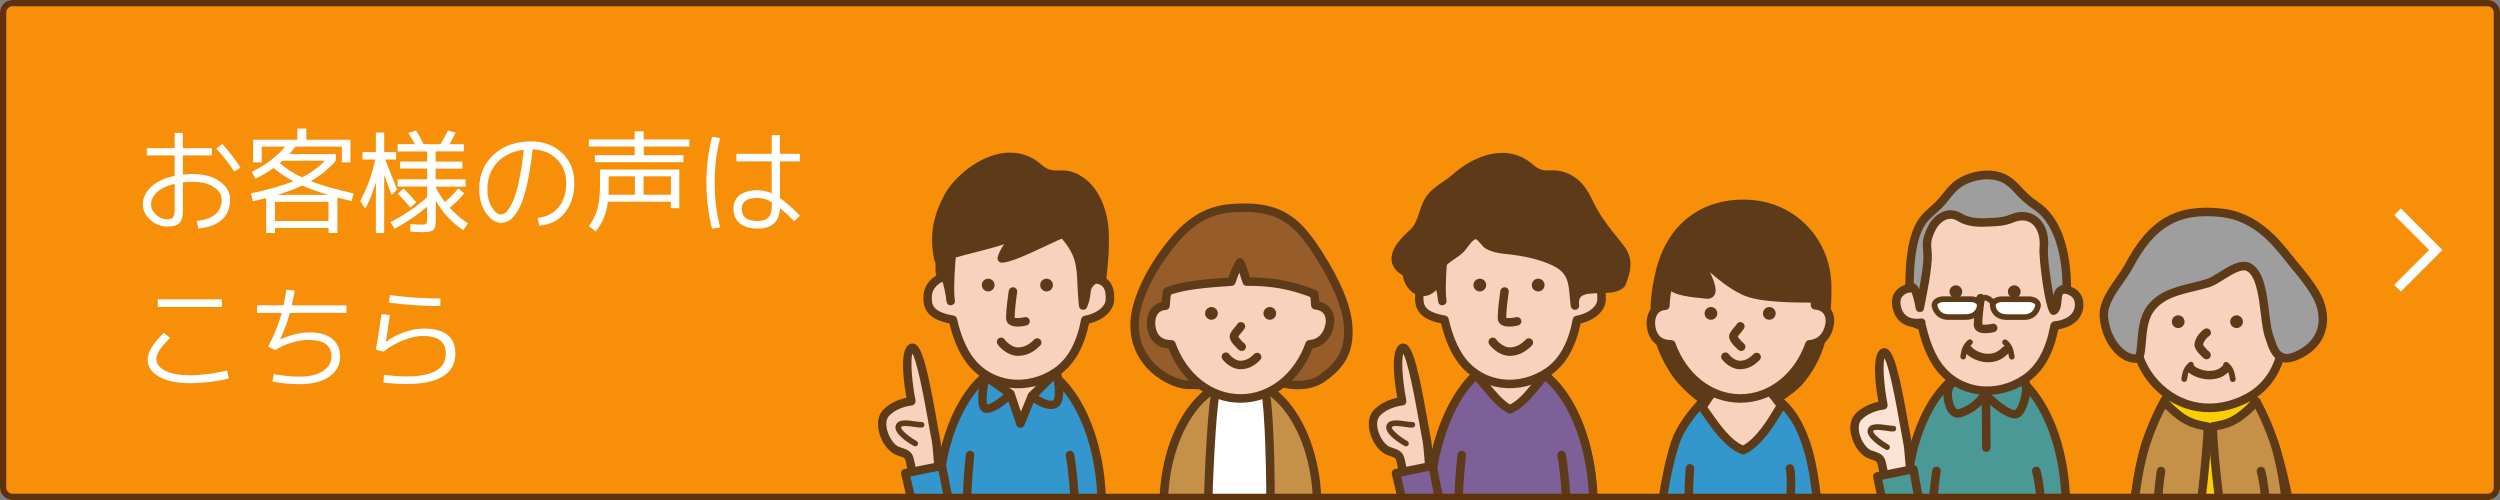 <?xml version="1.0" encoding="UTF-8"?><svg id="_イヤー_2" xmlns="http://www.w3.org/2000/svg" xmlns:xlink="http://www.w3.org/1999/xlink" viewBox="0 0 400 80"><rect x="0" y="0" width="400" height="80" fill="#808080" stroke="none"/><defs><style>.cls-1{fill:#fff;}.cls-2{fill:#5e330b;}.cls-3{fill:#7d6098;}.cls-4{fill:#5d3b18;}.cls-5{fill:#4a9997;}.cls-6{fill:#965d2b;}.cls-7{clip-path:url(#clippath);}.cls-8{fill:#9e9e9f;}.cls-9{fill:none;}.cls-10{fill:#f9d2bd;}.cls-11{fill:#f78f08;}.cls-12{fill:#3396cd;}.cls-13{fill:#c59149;}.cls-14{fill:#fccf00;}.cls-15{fill:#fbe3d5;}</style><clipPath id="clippath"><rect class="cls-9" width="400" height="80" rx="2" ry="2"/></clipPath></defs><g id="main"><g><rect class="cls-11" width="400" height="80" rx="2" ry="2"/><g class="cls-7"><g><path class="cls-12" d="M176.29,81.12h-26.17c0-12.75,5.86-23.08,13.09-23.08s13.09,10.33,13.09,23.08Z"/><path class="cls-4" d="M176.29,80.44h-26.17c.38,0,.68,.3,.68,.68,0-6.05,1.33-11.73,3.74-15.98,2.35-4.14,5.42-6.42,8.66-6.42s6.32,2.28,8.66,6.42c2.41,4.26,3.74,9.94,3.74,15.98,0-.38,.3-.68,.68-.68Zm-13.09-23.08c-3.75,0-7.25,2.52-9.84,7.1-2.53,4.46-3.92,10.37-3.92,16.66,0,.38,.3,.68,.68,.68h26.17c.38,0,.68-.3,.68-.68,0-6.28-1.39-12.2-3.92-16.66-2.6-4.58-6.09-7.1-9.84-7.1Z"/></g><path class="cls-4" d="M154.54,72.73c-.03,.24-.67,5.92-.4,8.46h0c.04,.37,.37,.64,.75,.6,.37-.04,.64-.37,.6-.75h0c-.26-2.39,.39-8.1,.4-8.16h0c.04-.37-.22-.71-.6-.75-.37-.04-.71,.22-.75,.6h0Z"/><path class="cls-4" d="M172.67,81.12c0-1.63-.41-6.51-.81-8.45h0c-.08-.37-.44-.6-.8-.53-.37,.08-.6,.44-.53,.8h0c.38,1.83,.78,6.63,.78,8.17h0c0,.38,.3,.68,.68,.68s.68-.3,.68-.68h0Z"/><path class="cls-10" d="M168.37,59.99c-1.03,.77-3.1,3.3-3.1,3.3l-1.9,3.75-1.6-4.2s-2.2-1.9-3.25-2.7c1.15-1.87,3.79-2.25,5.17-2.25s3.51,.17,4.67,2.1Z"/><path class="cls-4" d="M165.56,63.91l3.96-3.94c-.17,.17-.43,.24-.67,.17-.24-.07-.42-.26-.47-.5,.47,1.99,.53,4.14,.12,4.41-.47,.31-1.96-.37-3.01-1.17,.04,.03,.07,.06,.1,.1-.15-.18-.39-.27-.62-.23-.23,.04-.43,.19-.52,.41l-1.8,4.4c.11-.26,.37-.43,.65-.42,.28,0,.53,.19,.62,.46l-1.6-4.8c-.07-.22-.26-.39-.49-.45-.23-.05-.47,.01-.64,.18-.91,.91-2.55,2.2-3.32,2.2,.06,0,.12,.04,.14,.06-.28-.36-.13-2.47,.32-4.43-.05,.22-.21,.4-.42,.48-.21,.08-.45,.05-.63-.08l4,2.8h0c.31,.22,.73,.14,.95-.17,.22-.31,.14-.73-.17-.95h0l-4-2.8c-.18-.13-.42-.16-.63-.08-.21,.08-.37,.26-.42,.48-.3,1.32-.92,4.5-.06,5.58,.23,.29,.56,.45,.92,.45,1.6,0,3.84-2.16,4.28-2.6-.17,.17-.41,.24-.64,.18-.23-.05-.41-.22-.49-.45l1.6,4.8c.09,.27,.34,.45,.62,.46,.28,0,.54-.16,.65-.42l1.8-4.4c-.08,.2-.25,.34-.45,.4-.2,.06-.42,.01-.59-.12,.5,.38,3.06,2.24,4.59,1.23,1.48-.98,.72-4.73,.45-5.86-.06-.24-.24-.43-.47-.5-.24-.07-.49,0-.67,.17l-3.96,3.94h0c-.27,.26-.27,.7,0,.96,.26,.27,.69,.27,.96,0h0Z"/><g><g><path class="cls-10" d="M143.72,72.18c-1.86-.61-3.55-4.51-1.93-6.16,1.63-1.65,4.02-1.83,4.02-1.83,0,0-1.47-7.72,0-8.52,1.47-.8,3.19,11.07,3.94,14.77,.22,1.11,.43,5.68,.68,6.12,.25,.44-4.3,.2-4.3,.2,0,0-.49-3.18-.75-3.62-.25-.44-.44-.56-1.67-.97Z"/><path class="cls-4" d="M143.93,71.54c-.81-.26-1.68-1.49-2-2.78-.24-.97-.11-1.79,.34-2.25,1.42-1.44,3.57-1.63,3.59-1.63,.19-.02,.37-.11,.49-.27,.12-.15,.16-.35,.13-.54-.71-3.69-.86-7.34-.33-7.8h-.01c-.14,.09-.31,.04-.37,0,.89,.73,2.22,8.24,2.79,11.44,.21,1.16,.38,2.16,.53,2.87,.09,.45,.19,1.61,.28,2.73,.21,2.53,.29,3.26,.48,3.59-.09-.16-.11-.35-.04-.53,.08-.21,.24-.3,.29-.32-.37,.12-2.32,.11-3.92,.03,.32,.02,.59,.26,.64,.57-.19-1.23-.55-3.38-.83-3.85-.39-.68-.82-.87-2.05-1.27Zm.88,1.95s0,0,0-.02c.14,.29,.45,1.99,.67,3.4,.05,.32,.31,.56,.64,.57,4.49,.23,4.71-.14,4.91-.46,.14-.23,.14-.52,0-.76,.02,.03,.03,.06,.03,.06-.1-.3-.24-1.97-.33-3.08-.1-1.22-.19-2.36-.3-2.89-.14-.7-.32-1.69-.52-2.84-1.4-7.94-2.29-11.82-3.51-12.41-.29-.14-.62-.13-.9,.02-1.66,.9-.93,6.18-.34,9.24-.04-.19,0-.39,.13-.54,.12-.15,.29-.25,.49-.26-.11,0-2.67,.23-4.45,2.03-.79,.8-1.05,2.09-.7,3.53,.44,1.8,1.63,3.34,2.9,3.76,1.13,.37,1.16,.43,1.3,.66Z"/></g><path class="cls-4" d="M147.43,67.52c-.24,0-.64-.05-1.05-.11-1.24-.18-2.78-.41-3.08,.72-.34,1.28,2.14,2.8,2.91,3.23h0c.22,.12,.49,.05,.62-.17,.12-.22,.05-.49-.17-.62h0c-1.37-.78-2.57-1.85-2.48-2.21,.09-.35,1.43-.15,2.07-.06,.46,.07,.89,.13,1.22,.12h0c.25,0,.45-.22,.44-.47,0-.25-.22-.44-.47-.44h0Z"/><g><polygon class="cls-12" points="146.09 81.12 151.99 81.12 150.69 74.54 144.84 75.71 146.09 81.12"/><path class="cls-4" d="M146.09,81.79h5.91c.2,0,.4-.09,.53-.25,.13-.16,.18-.36,.14-.56l-1.3-6.58c-.03-.18-.14-.33-.29-.43-.15-.1-.33-.14-.51-.1l-5.85,1.17c-.18,.04-.34,.14-.44,.3-.1,.15-.13,.34-.09,.52l1.25,5.41c.07,.31,.35,.53,.66,.53Zm-1.11-5.42l5.85-1.17c-.18,.04-.36,0-.51-.1-.15-.1-.25-.26-.29-.43l1.3,6.58c-.04-.2,.01-.41,.14-.56,.13-.16,.32-.25,.53-.25h-5.91c.32,0,.59,.22,.66,.53l-1.25-5.41c.04,.18,0,.37-.09,.52-.1,.15-.26,.26-.44,.3Z"/></g></g><g><path class="cls-10" d="M173.84,39.37c.18,1.73,.29,3.52,.32,5.29,.88,.03,3.68-.47,3.43,3.43-.06,.94-1.05,2.55-3.93,3.11-.67,3.54-2.06,6.55-4.61,8.29-4.44,3.02-10.49,2.52-13.79-1.78-1.3-1.69-2.21-4.02-2.78-6.56-3.3-.57-3.9-1.79-4.02-2.98-.13-1.24,.02-3.18,3.3-4.21,.05-2.58,.44-5.03,1.16-6.97,1.96-5.29,4.73-6.37,11.05-6.38,6.92-.01,9.21,2.28,9.88,8.75Z"/><path class="cls-4" d="M173.16,39.44c.18,1.72,.28,3.48,.31,5.23,0,.36,.29,.65,.65,.67,.11,0,.23,0,.37,0,.56-.01,1.42-.03,1.91,.49,.4,.42,.57,1.17,.5,2.22-.05,.74-.99,2.02-3.38,2.48-.27,.05-.49,.27-.54,.54-.7,3.74-2.16,6.38-4.33,7.86-4.35,2.96-9.88,2.26-12.87-1.63-1.14-1.48-2.06-3.66-2.66-6.29-.06-.27-.28-.47-.55-.52-3.28-.56-3.4-1.74-3.46-2.38-.12-1.18,.09-2.64,2.83-3.5,.28-.09,.47-.34,.48-.63,.05-2.58,.44-4.92,1.11-6.75,1.86-5.03,4.35-5.93,10.42-5.94,6.4,0,8.55,1.89,9.2,8.14Zm-9.21-9.5c-6.21,0-9.54,1.03-11.69,6.82-.73,1.97-1.14,4.46-1.2,7.19,0-.29,.2-.55,.48-.63-2.75,.86-4.02,2.52-3.77,4.93,.2,1.97,1.61,3.07,4.58,3.58-.27-.05-.49-.25-.55-.52,.65,2.86,1.63,5.16,2.91,6.82,3.43,4.47,9.76,5.3,14.71,1.93,2.48-1.69,4.13-4.62,4.9-8.73-.05,.27-.26,.49-.54,.54,3.39-.66,4.41-2.65,4.48-3.73,.09-1.45-.2-2.54-.88-3.25-.91-.95-2.22-.92-2.92-.91-.12,0-.22,0-.29,0,.36,.01,.65,.31,.65,.67-.03-1.8-.14-3.6-.32-5.35-.72-6.92-3.48-9.37-10.56-9.36Z"/></g><path class="cls-4" d="M161.39,46.54c-.12,.84-.41,2.94-.42,4.34,0,.4,.16,.76,.47,1,.79,.62,2.35,.31,2.81,.19h0c.36-.09,.59-.46,.5-.82s-.46-.59-.82-.5h0c-.66,.16-1.46,.19-1.64,.06,.02,.02,.05,.06,.05,.09h0c0-.91,.16-2.47,.41-4.16h0c.05-.37-.2-.72-.57-.77-.37-.05-.72,.2-.77,.57h0Z"/><path class="cls-4" d="M159.62,55.1c.65,.91,1.96,1.83,3.19,1.84,1.34,.01,2.53-.53,3.63-1.66h0c.26-.27,.26-.7-.01-.96-.27-.26-.7-.26-.96,.01h0c-.84,.86-1.68,1.26-2.64,1.25-.74,0-1.66-.67-2.1-1.28h0c-.22-.31-.64-.37-.95-.16-.3,.22-.37,.64-.16,.95h0Z"/><path class="cls-4" d="M159.13,45.62c0,.56-.47,1.01-1.03,1.01-.56,0-1.01-.47-1.01-1.03s.47-1.01,1.03-1.01c.56,0,1.01,.47,1.01,1.03Z"/><path class="cls-4" d="M168.47,45.62c0,.56-.47,1.01-1.03,1.01-.56,0-1.01-.47-1.01-1.03,0-.56,.47-1.01,1.03-1.01,.56,0,1.01,.47,1.01,1.03Z"/><g><path class="cls-4" d="M172.46,28.64c-2.88-1.56-3.87,.33-6.3-1.8-5.35-4.68-12.64,1.18-14.46,4.67-1.2,2.3-2.52,5.37-1.54,9.99,1.54-.99,9.53-2.49,11.13-3.41,2.59-1.49-.59,1.34-1,3.27,1.97-.03,8.84-3.79,9.83-3.95,3.6,3.98,2.62,6.06,3.2,11.48,.71-1.73,.33-2.2,.77-3.09,.3-.62,1.35-1.65,2.25-.95,.15-1.35,.67-5.56,.34-8.67-.3-2.87-1.68-6.16-4.22-7.53Z"/><path class="cls-4" d="M172.79,28.04c-1.49-.81-2.58-.79-3.45-.77-.94,.02-1.62,.03-2.73-.94-1.84-1.61-4.11-2.22-6.56-1.76-4.21,.79-7.77,4.35-8.95,6.62-1.41,2.7-2.58,5.84-1.61,10.44,.05,.22,.2,.4,.4,.49,.21,.09,.44,.07,.63-.06,.71-.46,3.32-1.13,5.63-1.72,2.48-.64,4.63-1.19,5.47-1.67,.49-.28,.64-.33,.66-.33-.09,.02-.34,0-.52-.2-.18-.2-.17-.45-.13-.54-.04,.11-.29,.47-.49,.75-.55,.79-1.31,1.88-1.52,2.86-.04,.2,0,.41,.14,.57s.33,.25,.53,.25c1.29-.02,3.91-1.2,7.19-2.75,1.15-.54,2.45-1.16,2.74-1.21-.23,.04-.46-.04-.62-.21,2.57,2.84,2.65,4.55,2.79,7.66,.05,.99,.1,2.12,.24,3.44,.03,.31,.27,.56,.58,.6,.31,.04,.61-.13,.72-.41,.43-1.05,.5-1.71,.55-2.19,.03-.34,.06-.57,.2-.86,.13-.27,.52-.71,.88-.79,.13-.03,.22,0,.33,.08,.19,.15,.45,.18,.68,.09,.23-.1,.38-.31,.41-.55l.03-.29c.19-1.66,.63-5.54,.31-8.53-.3-2.86-1.66-6.49-4.57-8.06Zm3.22,8.2c.3,2.84-.13,6.62-.31,8.24l-.03,.29c.03-.24,.18-.46,.41-.55,.23-.1,.49-.06,.68,.09-.44-.34-.95-.45-1.48-.33-.82,.19-1.51,.92-1.8,1.52-.25,.51-.29,.92-.33,1.32-.04,.44-.1,.94-.45,1.81,.12-.29,.42-.46,.72-.41,.31,.04,.55,.29,.58,.6-.14-1.28-.19-2.38-.23-3.35-.14-3.2-.24-5.31-3.14-8.51-.16-.17-.39-.25-.62-.21-.43,.07-1.36,.5-3.1,1.32-2.2,1.04-5.53,2.61-6.63,2.62,.21,0,.4,.09,.53,.25,.13,.16,.18,.37,.14,.57,.15-.71,.81-1.66,1.3-2.36,.61-.87,.98-1.4,.52-1.9-.47-.52-1.16-.12-1.83,.26-.69,.39-3.05,1-5.13,1.53-2.64,.68-5.14,1.32-6.03,1.89,.19-.12,.42-.14,.63-.06,.21,.09,.36,.27,.4,.49-.88-4.18,.19-7.06,1.48-9.54,1.02-1.97,4.27-5.21,7.99-5.91,2.05-.39,3.87,.1,5.41,1.44,1.5,1.31,2.59,1.29,3.65,1.27,.82-.02,1.6-.03,2.78,.61,2.45,1.33,3.61,4.6,3.87,7.01Z"/></g><g><path class="cls-4" d="M150.46,44.2c1.2-1.4,1.87,5.69,1.6,3.56-.19-1.49,.05-6.56,.55-9.66,.14-.84-2.25,1.67-2.25,3.76,0,.54-.06,1.33,.1,2.33Z"/><path class="cls-4" d="M150.98,44.64h.01c-.1,.08-.34,.07-.44-.02,.38,.37,.84,2.86,.89,3.56-.02-.36,.24-.65,.59-.69,.36-.05,.68,.17,.75,.52,0,0-.01-.07-.05-.34-.18-1.41,.06-6.44,.55-9.46,.08-.48-.18-.73-.3-.81-.12-.08-.43-.26-.86-.04-.73,.37-2.44,2.51-2.44,4.5,0,.1,0,.21,0,.34-.01,.52-.02,1.24,.12,2.1,.04,.26,.23,.47,.49,.55s.53-.01,.7-.21Zm.06-2.77c0-1.42,1.36-3.1,1.7-3.29-.08,.05-.32,.09-.55-.07-.22-.15-.27-.4-.26-.51-.51,3.18-.75,8.33-.55,9.85,.06,.49,.12,.95,.68,.99,.32,.03,.61-.18,.71-.48,.09-.3-.39-4.28-1.53-4.9-.34-.19-.86-.21-1.3,.3,.17-.2,.45-.28,.7-.21,.25,.07,.44,.28,.49,.55-.12-.74-.11-1.36-.1-1.86,0-.13,0-.25,0-.36Z"/></g><g><path class="cls-10" d="M254.95,81.12h-26.17c0-12.75,5.86-23.08,13.09-23.08s13.09,10.33,13.09,23.08Z"/><path class="cls-4" d="M254.95,80.44h-26.17c.38,0,.68,.3,.68,.68,0-6.05,1.33-11.73,3.74-15.98,2.35-4.14,5.42-6.42,8.66-6.42s6.32,2.28,8.66,6.42c2.41,4.26,3.74,9.94,3.74,15.98,0-.38,.3-.68,.68-.68Zm-13.09-23.08c-3.75,0-7.25,2.52-9.84,7.1-2.53,4.46-3.92,10.37-3.92,16.66,0,.38,.3,.68,.68,.68h26.17c.38,0,.68-.3,.68-.68,0-6.28-1.39-12.2-3.92-16.66-2.6-4.58-6.09-7.1-9.84-7.1Z"/></g><g><path class="cls-3" d="M247.23,60.06c4.55,3.61,7.72,11.68,7.72,21.06h-26.17c0-8.92,3.14-17.27,7.34-21.12,1.3,1.2,3.4,4.5,5.49,5.49,2.6-1.2,4.2-4.2,5.62-5.43Z"/><path class="cls-4" d="M246.81,60.59c4.53,3.6,7.46,11.66,7.46,20.52,0-.38,.3-.68,.68-.68h-26.17c.18,0,.35,.07,.48,.2,.13,.13,.2,.3,.2,.48,0-8.43,2.86-16.72,7.12-20.61-.26,.24-.66,.24-.92,0,.39,.36,.91,.99,1.45,1.65,1.19,1.44,2.67,3.23,4.21,3.96,.18,.09,.39,.09,.58,0,1.86-.86,3.23-2.55,4.33-3.9,.52-.65,1.02-1.26,1.45-1.64-.25,.21-.61,.22-.87,.02Zm-4.91,4.29c-1.27-.6-2.64-2.27-3.75-3.6-.6-.73-1.12-1.35-1.58-1.78-.26-.24-.66-.24-.92,0-4.52,4.14-7.56,12.82-7.56,21.62,0,.38,.3,.68,.68,.68h26.17c.38,0,.68-.3,.68-.68,0-9.27-3.13-17.74-7.98-21.59-.26-.2-.62-.2-.87,.02-.53,.46-1.06,1.11-1.62,1.81-1.06,1.31-2.27,2.8-3.84,3.52,.18-.08,.39-.08,.58,0Z"/></g><path class="cls-4" d="M233.2,72.73c-.03,.24-.67,5.92-.4,8.46h0c.04,.37,.37,.64,.75,.6,.37-.04,.64-.37,.6-.75h0c-.26-2.39,.39-8.1,.4-8.16h0c.04-.37-.22-.71-.6-.75-.37-.04-.71,.22-.75,.6h0Z"/><path class="cls-4" d="M251.33,81.12c0-1.63-.41-6.51-.81-8.45h0c-.08-.37-.44-.6-.8-.53-.37,.08-.6,.44-.53,.8h0c.38,1.83,.78,6.63,.78,8.17h0c0,.38,.3,.68,.68,.68s.68-.3,.68-.68h0Z"/><g><path class="cls-10" d="M252.5,39.37c.18,1.73,.29,3.52,.32,5.29,.88,.03,3.68-.47,3.43,3.43-.06,.94-1.05,2.55-3.93,3.11-.67,3.54-2.06,6.55-4.61,8.29-4.44,3.02-10.49,2.52-13.79-1.78-1.3-1.69-2.21-4.02-2.78-6.56-3.3-.57-3.9-1.79-4.02-2.98-.13-1.24,.02-3.18,3.3-4.21,.05-2.58,.44-5.03,1.16-6.97,1.96-5.29,4.73-6.37,11.05-6.38,6.92-.01,9.21,2.28,9.88,8.75Z"/><path class="cls-4" d="M251.82,39.44c.18,1.71,.28,3.47,.31,5.23,0,.36,.29,.65,.65,.67,.11,0,.23,0,.37,0,.56-.01,1.42-.03,1.91,.49,.4,.42,.57,1.17,.5,2.22-.05,.74-.99,2.02-3.38,2.48-.27,.05-.49,.27-.54,.54-.7,3.74-2.16,6.38-4.33,7.86-4.35,2.96-9.88,2.26-12.87-1.63-1.14-1.49-2.06-3.66-2.66-6.29-.06-.27-.28-.47-.55-.52-3.28-.56-3.4-1.74-3.46-2.38-.12-1.18,.09-2.64,2.83-3.5,.28-.09,.47-.34,.48-.64,.05-2.58,.44-4.92,1.11-6.75,1.86-5.03,4.35-5.93,10.42-5.94,6.4,0,8.55,1.89,9.2,8.14Zm-9.21-9.5c-6.21,0-9.55,1.03-11.69,6.82-.73,1.97-1.14,4.46-1.2,7.19,0-.29,.2-.55,.48-.64-2.75,.86-4.02,2.52-3.77,4.93,.2,1.97,1.61,3.07,4.58,3.58-.27-.05-.49-.25-.55-.52,.65,2.86,1.63,5.16,2.91,6.82,3.43,4.47,9.76,5.3,14.71,1.93,2.48-1.69,4.13-4.62,4.9-8.73-.05,.27-.26,.49-.54,.54,3.39-.66,4.41-2.65,4.48-3.73,.09-1.45-.2-2.54-.88-3.25-.91-.95-2.22-.92-2.92-.91-.12,0-.22,0-.29,0,.36,.01,.65,.31,.65,.67-.03-1.8-.14-3.6-.32-5.35-.72-6.92-3.48-9.37-10.56-9.36Z"/></g><path class="cls-4" d="M240.05,46.54c-.12,.84-.41,2.94-.42,4.34,0,.4,.16,.76,.47,1,.79,.62,2.35,.31,2.8,.19h0c.36-.09,.59-.46,.5-.82s-.46-.59-.82-.5h0c-.66,.16-1.46,.19-1.64,.06,.02,.02,.05,.06,.05,.09h0c0-.91,.16-2.47,.41-4.16h0c.05-.37-.2-.72-.57-.77-.37-.05-.72,.2-.77,.57h0Z"/><path class="cls-4" d="M238.28,55.1c.65,.91,1.96,1.83,3.19,1.84,1.34,.01,2.53-.53,3.63-1.66h0c.26-.27,.26-.7-.01-.96-.27-.26-.7-.26-.96,.01h0c-.84,.86-1.67,1.26-2.64,1.25-.74,0-1.66-.67-2.1-1.28h0c-.22-.3-.64-.37-.95-.16-.3,.22-.37,.64-.16,.95h0Z"/><path class="cls-4" d="M237.79,45.62c0,.56-.47,1.01-1.03,1.01-.56,0-1.01-.47-1.01-1.03,0-.56,.47-1.01,1.03-1.01,.56,0,1.01,.47,1.01,1.03Z"/><path class="cls-4" d="M247.13,45.62c0,.56-.47,1.01-1.03,1.01-.56,0-1.01-.47-1.01-1.03,0-.56,.47-1.01,1.03-1.01,.56,0,1.01,.47,1.01,1.03Z"/><g><path class="cls-4" d="M251.12,28.64c-2.88-1.56-3.87,.33-6.3-1.8-3.71-3.25-8.66-1.34-11.91,1.56-1.33,1.19-3.16,2.01-4.16,3.45-1.14,1.65-1.08,3.96-2.63,5.38-1.78,1.63-4.72,4.49-1.03,6.42,.1,2.45,2.85,4.43,4.63,1.76,.59-.89,.21-2.19,.83-3,.83-1.09,2.13-1.6,3.12-2.54,.64-.61,1.51-2.39,2.6-2.27,.63,.07,1.29,1.3,1.83,1.62,.79,.46,1.87,.67,2.81,.75,2.56,.24,5.36,.77,7.69,1.86,3.33,1.55,3.03,3.76,3.38,7.06-.46-4.29,5.84-1.53,7.47-3.51,.83-2.08,1.27-3.83-.21-5.71-1.37-1.74-2.87-3.49-4.02-5.39-1.26-2.08-1.79-4.39-4.1-5.64Z"/><path class="cls-4" d="M251.45,28.04c-1.49-.81-2.58-.79-3.45-.77-.94,.02-1.62,.03-2.73-.94-4.12-3.6-9.47-1.41-12.81,1.56-.46,.41-.99,.78-1.56,1.17-.99,.69-2.01,1.39-2.71,2.41-.54,.79-.83,1.67-1.11,2.52-.34,1.05-.66,2.04-1.42,2.74-1.14,1.04-3.26,2.99-3,4.99,.13,1.02,.84,1.87,2.11,2.53-.22-.11-.35-.33-.36-.57,.07,1.68,1.16,3.19,2.59,3.59,1.23,.35,2.43-.19,3.29-1.48,.38-.58,.45-1.23,.51-1.81,.05-.46,.09-.9,.29-1.16,.42-.55,1-.95,1.62-1.37,.48-.33,.97-.66,1.42-1.09,.22-.21,.44-.51,.68-.82,.39-.52,.98-1.31,1.38-1.27h-.02c.15,.05,.51,.46,.7,.68,.29,.34,.56,.66,.88,.84,.75,.44,1.79,.72,3.09,.84,3,.29,5.52,.89,7.47,1.8,2.53,1.17,2.66,2.7,2.87,5.24,.03,.41,.07,.83,.12,1.28-.04-.37,.23-.71,.6-.75,.37-.04,.71,.23,.75,.6-.06-.59,.02-1.01,.25-1.27,.5-.57,1.81-.6,3.06-.63,1.55-.03,3.15-.07,4-1.1,.04-.05,.08-.11,.11-.18,.8-2.01,1.44-4.16-.31-6.38l-.81-1.01c-1.11-1.38-2.26-2.82-3.16-4.31-.32-.53-.6-1.1-.87-1.64-.79-1.58-1.6-3.22-3.49-4.24Zm3.19,6.59c.95,1.57,2.13,3.04,3.27,4.46l.8,1c1.2,1.51,.98,2.88,.12,5.04,.03-.06,.06-.13,.11-.18-.46,.56-1.74,.58-2.98,.61-1.55,.03-3.16,.07-4.06,1.09-.49,.56-.69,1.34-.58,2.32,.04,.37,.38,.64,.75,.6,.37-.04,.64-.38,.6-.75-.05-.43-.08-.85-.12-1.25-.22-2.6-.41-4.85-3.66-6.35-2.09-.97-4.76-1.62-7.92-1.92-1.09-.1-1.96-.33-2.53-.67-.12-.07-.36-.35-.54-.55-.45-.53-.92-1.08-1.56-1.15-1.17-.13-2.01,.99-2.62,1.8-.2,.26-.38,.51-.52,.65-.37,.35-.8,.64-1.25,.95-.68,.46-1.39,.94-1.94,1.67-.43,.56-.5,1.24-.56,1.84-.05,.46-.09,.9-.29,1.2-.37,.55-.97,1.15-1.79,.93-.85-.24-1.55-1.26-1.6-2.33-.01-.24-.15-.46-.36-.57-.85-.45-1.32-.95-1.39-1.5-.17-1.3,1.68-3,2.57-3.81,1.02-.94,1.42-2.15,1.8-3.32,.26-.8,.5-1.55,.93-2.17,.55-.81,1.43-1.41,2.36-2.06,.57-.39,1.16-.8,1.69-1.27,2.93-2.6,7.57-4.57,11.01-1.55,1.5,1.31,2.59,1.29,3.65,1.27,.82-.02,1.6-.03,2.78,.61,1.51,.82,2.16,2.13,2.92,3.65,.28,.57,.58,1.16,.93,1.74Z"/></g><g><path class="cls-4" d="M229.12,44.2c1.2-1.4,1.87,5.69,1.6,3.56-.19-1.49,.05-6.56,.55-9.66,.14-.84-2.25,1.67-2.25,3.76,0,.54-.06,1.33,.1,2.33Z"/><path class="cls-4" d="M229.64,44.64h.01c-.1,.08-.34,.07-.44-.02,.38,.37,.84,2.86,.89,3.56-.02-.36,.24-.65,.59-.69,.36-.05,.68,.17,.75,.52,0,0-.01-.07-.05-.34-.18-1.41,.06-6.44,.55-9.46,.08-.48-.18-.73-.3-.81-.12-.08-.43-.26-.86-.04-.72,.37-2.44,2.51-2.44,4.5,0,.1,0,.22,0,.34-.01,.52-.02,1.24,.12,2.1,.04,.26,.23,.47,.49,.55,.25,.07,.53-.01,.7-.21Zm.06-2.77c0-1.42,1.36-3.1,1.7-3.29-.08,.05-.32,.09-.55-.07-.22-.15-.27-.4-.26-.51-.51,3.18-.75,8.33-.55,9.85,.06,.49,.12,.95,.68,.99,.32,.03,.61-.18,.71-.48,.09-.3-.39-4.28-1.53-4.9-.34-.19-.86-.21-1.3,.3,.17-.2,.45-.28,.7-.21,.25,.07,.44,.28,.49,.55-.12-.74-.11-1.36-.1-1.86,0-.13,0-.25,0-.36Z"/></g><g><g><path class="cls-10" d="M222.25,72.18c-1.86-.61-3.55-4.51-1.93-6.16,1.63-1.65,4.02-1.83,4.02-1.83,0,0-1.48-7.72,0-8.52,1.47-.8,3.19,11.07,3.94,14.77,.22,1.11,.43,5.68,.68,6.12,.25,.44-4.3,.2-4.3,.2,0,0-.49-3.18-.75-3.62-.25-.44-.44-.56-1.67-.97Z"/><path class="cls-4" d="M222.46,71.54c-.81-.26-1.68-1.49-2-2.78-.24-.97-.11-1.79,.34-2.25,1.43-1.45,3.57-1.63,3.59-1.63,.19-.01,.37-.11,.49-.26,.12-.15,.16-.35,.13-.54-.71-3.69-.86-7.34-.33-7.8h-.01c-.14,.09-.31,.04-.37,0,.89,.73,2.22,8.24,2.79,11.44,.21,1.16,.38,2.16,.53,2.87,.09,.45,.19,1.61,.28,2.73,.21,2.53,.29,3.26,.48,3.59-.09-.16-.11-.35-.04-.53,.08-.21,.24-.3,.29-.32-.36,.12-2.32,.11-3.92,.03,.32,.02,.59,.26,.64,.57-.19-1.23-.55-3.37-.83-3.85-.39-.68-.82-.87-2.05-1.27Zm.88,1.95s0,0,0-.02c.14,.29,.45,1.99,.67,3.4,.05,.32,.31,.56,.64,.57,4.49,.23,4.71-.14,4.91-.46,.14-.23,.14-.52,0-.76,.02,.03,.03,.05,.03,.06-.1-.3-.24-1.97-.33-3.08-.1-1.22-.19-2.36-.3-2.89-.14-.7-.32-1.69-.52-2.84-1.4-7.94-2.29-11.82-3.51-12.41-.29-.14-.62-.13-.9,.02-1.66,.9-.93,6.18-.34,9.24-.04-.19,.01-.39,.13-.54,.12-.15,.29-.25,.49-.26-.11,0-2.67,.23-4.45,2.03-.79,.8-1.05,2.09-.7,3.53,.44,1.8,1.63,3.34,2.9,3.76,1.13,.37,1.16,.43,1.3,.66Z"/></g><path class="cls-4" d="M225.95,67.52c-.24,0-.63-.05-1.05-.11-1.24-.18-2.78-.41-3.08,.72-.34,1.28,2.14,2.8,2.91,3.23h0c.22,.12,.49,.05,.62-.17,.12-.22,.05-.49-.17-.62h0c-1.37-.78-2.57-1.85-2.48-2.21,.09-.35,1.43-.15,2.07-.06,.46,.07,.89,.13,1.22,.12h0c.25,0,.44-.22,.44-.47,0-.25-.22-.44-.47-.44h0Z"/><g><polygon class="cls-3" points="224.61 81.12 230.52 81.12 229.22 74.54 223.37 75.71 224.61 81.12"/><path class="cls-4" d="M224.61,81.79h5.91c.2,0,.4-.09,.52-.25,.13-.16,.18-.36,.14-.56l-1.3-6.58c-.04-.18-.14-.33-.29-.43-.15-.1-.33-.14-.51-.1l-5.85,1.17c-.18,.04-.34,.14-.44,.3-.1,.15-.13,.34-.09,.52l1.25,5.41c.07,.31,.35,.53,.66,.53Zm-1.11-5.42l5.85-1.17c-.18,.04-.36,0-.51-.1-.15-.1-.25-.26-.29-.43l1.3,6.58c-.04-.2,.01-.41,.14-.56,.13-.16,.32-.25,.53-.25h-5.91c.32,0,.59,.22,.66,.53l-1.25-5.41c.04,.18,0,.37-.09,.52-.1,.15-.26,.26-.44,.3Z"/></g></g><g><path class="cls-14" d="M343.39,70.85c-1.4,4.22-1.96,10.26-1.96,10.26h24.94s-1.05-6.19-2.65-10.55c-1.6-4.36-3.38-7.78-6.03-10.09-2.18-1.9-7.67-1.34-8.83-.12-1.7,1.78-4.07,6.27-5.47,10.49Z"/><path class="cls-4" d="M342.75,70.64c-1.41,4.25-1.97,10.17-1.99,10.42-.02,.19,.05,.38,.17,.52,.13,.14,.31,.22,.5,.22h24.94c.2,0,.39-.09,.52-.24,.13-.15,.18-.36,.15-.55-.04-.26-1.08-6.3-2.68-10.67-1.84-5.02-3.76-8.22-6.22-10.37-2.42-2.11-8.32-1.6-9.77-.08-1.8,1.88-4.21,6.5-5.63,10.75Zm6.61-9.81c.94-.98,5.99-1.49,7.89,.16,2.28,1.99,4.08,5.01,5.84,9.81,1.56,4.25,2.61,10.37,2.62,10.43-.03-.2,.02-.4,.15-.55,.13-.15,.32-.24,.52-.24h-24.94c.19,0,.37,.08,.5,.22,.13,.14,.19,.33,.17,.52,0-.06,.56-6.01,1.93-10.11,1.33-4.01,3.67-8.51,5.32-10.24Z"/></g><g><path class="cls-13" d="M346.26,64.23c-1.07,1.97-2.11,4.33-2.87,6.62-1.4,4.22-1.96,10.26-1.96,10.26h10.63s1-7.67,1.2-12.86c-2.4-.4-4-.8-7.01-4.02Z"/><path class="cls-4" d="M345.66,63.91c-1.13,2.1-2.17,4.48-2.91,6.73-1.41,4.25-1.97,10.17-1.99,10.42-.02,.19,.05,.38,.17,.52,.13,.14,.31,.22,.5,.22h10.63c.34,0,.63-.25,.67-.59,.01-.08,1.01-7.76,1.2-12.92,.01-.34-.23-.64-.57-.7-2.31-.39-3.76-.75-6.62-3.81-.15-.16-.37-.24-.58-.21-.22,.03-.41,.16-.51,.35Zm6.93,4.32c-.2,5.1-1.18,12.73-1.19,12.8,.04-.34,.33-.59,.67-.59h-10.63c.19,0,.37,.08,.5,.22,.13,.14,.19,.33,.17,.52,0-.06,.56-6.01,1.93-10.11,.72-2.17,1.72-4.48,2.82-6.51-.1,.19-.29,.32-.51,.35-.22,.03-.43-.05-.58-.21,3.09,3.31,4.86,3.8,7.39,4.22-.34-.06-.58-.35-.57-.7Z"/></g><g><path class="cls-13" d="M361.03,64.23c1.07,1.97,2.11,4.33,2.87,6.62,1.4,4.22,1.96,10.26,1.96,10.26h-10.63s-1-7.67-1.2-12.86c2.4-.4,4-.8,7.01-4.02Z"/><path class="cls-4" d="M360.43,64.56c1.1,2.03,2.1,4.34,2.82,6.51,1.36,4.1,1.92,10.05,1.93,10.11-.02-.19,.05-.38,.17-.52,.13-.14,.31-.22,.5-.22h-10.63c.34,0,.63,.25,.67,.59,0-.08-1-7.7-1.19-12.8,.01,.34-.23,.64-.57,.7,2.54-.42,4.3-.92,7.39-4.22-.15,.16-.37,.24-.58,.21-.22-.03-.41-.16-.51-.35Zm-7.09,3.72c.2,5.17,1.19,12.85,1.2,12.92,.04,.34,.33,.59,.67,.59h10.63c.19,0,.37-.08,.5-.22s.19-.33,.17-.52c-.02-.25-.58-6.17-1.99-10.42-.74-2.24-1.78-4.63-2.91-6.73-.1-.19-.29-.32-.51-.35-.22-.03-.43,.05-.58,.21-2.86,3.06-4.31,3.43-6.62,3.81-.34,.06-.58,.35-.57,.7Z"/></g><path class="cls-4" d="M345.1,75.25c-.03,.17-.68,4.15-.4,5.97h0c.06,.37,.4,.63,.77,.57,.37-.06,.63-.4,.57-.77h0c-.2-1.33,.22-4.45,.4-5.54h0c.06-.37-.19-.72-.56-.78-.37-.06-.72,.19-.78,.56h0Z"/><path class="cls-4" d="M363.24,81.12c0-1.14-.42-4.58-.83-5.95h0c-.11-.36-.49-.56-.85-.46-.36,.11-.56,.49-.46,.85h0c.37,1.25,.77,4.51,.77,5.56h0c0,.38,.3,.68,.68,.68s.68-.3,.68-.68h0Z"/><g><path class="cls-10" d="M364.38,46.54c2.06,5.32,1.59,13.73-4.74,17.11-5.5,2.94-11.12,1.68-14.78-2.27-4.01-4.33-4.12-10.51-2.05-15.79,1.92-4.9,5.31-7.41,11.68-7.48,6.97-.07,8.18,4.03,9.89,8.43Z"/><path class="cls-4" d="M363.74,46.78c1.85,4.78,1.7,12.99-4.43,16.26-4.94,2.64-10.29,1.82-13.96-2.13-3.45-3.72-4.16-9.36-1.92-15.08,1.92-4.88,5.22-6.99,11.05-7.05,6.16-.06,7.41,3.21,9,7.35l.25,.65Zm-9.26-9.35c-6.38,.06-10.18,2.5-12.3,7.91-2.44,6.22-1.63,12.39,2.18,16.5,4.11,4.43,10.08,5.35,15.59,2.41,6.86-3.67,7.09-12.71,5.05-17.95l-.25-.64c-1.56-4.08-3.18-8.29-10.28-8.22Z"/></g><path class="cls-4" d="M349.53,51.47c0,.56-.46,1.02-1.02,1.02s-1.02-.46-1.02-1.02,.46-1.02,1.02-1.02,1.02,.46,1.02,1.02Z"/><path class="cls-4" d="M358.87,51.47c0,.56-.46,1.02-1.02,1.02s-1.02-.46-1.02-1.02,.46-1.02,1.02-1.02,1.02,.46,1.02,1.02Z"/><path class="cls-4" d="M353.46,56.25c-.32-.23-.91-.91-.98-1.13,0,0,0,.01,0,.03h0c0-.16,.29-.89,.97-1.36h0c.31-.21,.39-.64,.17-.95-.21-.31-.64-.39-.95-.17h0c-1.07,.74-1.63,1.95-1.55,2.65,.1,.77,1.24,1.82,1.53,2.04h0c.3,.22,.73,.15,.95-.16,.22-.3,.15-.73-.16-.95h0Z"/><g><path class="cls-8" d="M366.7,41.93c-1.7-2.04-5.1-7.22-11.27-7.88-7.5-.81-11.34,2-14.8,8.52-1.22,2.3-4.21,5.25-4.01,8.07,.28,3.91,2.99,6.97,5.28,6.71,1.2-.13,.21-5.18,2.07-7.82,2.19-3.1,6.19-3.24,9.4-4.27,1.73-.56,4.7-3.45,6.46-2.5,2.71,1.46,2.29,8.42,3.23,11.01,.56,1.55,.94,3.49,2.85,3.55,1.28,.04,7.57-2.36,5.27-8.94-.71-2.03-3.2-4.95-4.46-6.46Z"/><path class="cls-4" d="M367.22,41.49c-.18-.22-.39-.47-.62-.77-1.86-2.35-5.33-6.73-11.1-7.35-7.33-.79-11.67,1.7-15.48,8.88-.34,.65-.85,1.37-1.38,2.13-1.34,1.91-2.86,4.08-2.7,6.31,.18,2.48,1.32,4.87,2.97,6.25,.97,.81,2.06,1.2,3.06,1.09,1.11-.12,1.22-1.48,1.36-3.2,.13-1.61,.29-3.62,1.19-4.9,1.51-2.14,3.97-2.73,6.56-3.35,.83-.2,1.69-.41,2.49-.66,.66-.21,1.42-.69,2.22-1.19,1.29-.8,2.89-1.81,3.71-1.36,1.5,.81,1.9,4.15,2.23,6.83,.18,1.48,.35,2.88,.68,3.81,.07,.19,.13,.39,.2,.59,.47,1.41,1.12,3.34,3.26,3.4,1.05,.03,3.69-.96,5.22-3.05,.95-1.3,1.85-3.53,.71-6.79-.72-2.06-3.02-4.81-4.4-6.45l-.18-.22Zm3.3,7.12c.76,2.17,.58,4.03-.52,5.54-1.32,1.79-3.55,2.51-4.09,2.49-1.14-.04-1.51-.97-2.02-2.48-.07-.2-.14-.42-.21-.62-.28-.79-.44-2.11-.61-3.51-.38-3.15-.81-6.72-2.93-7.87-1.52-.82-3.41,.36-5.08,1.41-.73,.45-1.41,.88-1.91,1.05-.75,.24-1.55,.43-2.39,.64-2.6,.62-5.54,1.33-7.35,3.89-1.11,1.58-1.29,3.79-1.44,5.57-.06,.77-.15,1.82-.31,2.04,.02-.02,.08-.07,.16-.08-.63,.07-1.35-.21-2.04-.78-1.38-1.15-2.33-3.18-2.49-5.3-.12-1.75,1.25-3.7,2.46-5.43,.56-.8,1.09-1.55,1.47-2.28,3.55-6.68,7.38-8.9,14.13-8.17,5.21,.56,8.32,4.49,10.18,6.84,.23,.29,.45,.57,.64,.8l.18,.22c1.23,1.47,3.52,4.21,4.16,6.03Z"/></g><path class="cls-4" d="M349.92,60.73c.14-.92,.27-1.51,.92-2.03h0c.2-.16,.23-.44,.07-.64-.16-.2-.44-.23-.64-.07h0c-.89,.72-1.09,1.56-1.25,2.59h0c-.04,.25,.13,.48,.38,.52,.25,.04,.48-.13,.52-.38h0Z"/><path class="cls-4" d="M357.7,60.59c-.16-1.03-.35-1.88-1.25-2.59h0c-.2-.16-.48-.12-.64,.07-.16,.2-.12,.48,.07,.64h0c.64,.51,.77,1.11,.92,2.03h0c.04,.25,.27,.42,.52,.38,.25-.04,.42-.27,.38-.52h0Z"/><path class="cls-4" d="M349.93,59.3c.66,.9,2.44,1.4,3.42,1.4,1.08,0,2.21-.15,3.26-1.25h0c.26-.27,.25-.7-.02-.96-.27-.26-.7-.25-.96,.02h0c-.66,.69-1.33,.83-2.27,.83-.8,0-2.03-.45-2.32-.84h0c-.22-.3-.65-.37-.95-.15-.3,.22-.37,.65-.15,.95h0Z"/><g><path class="cls-4" d="M292.34,45.65c-.13-6.93-5.1-12.22-11.74-12.94-5.12-.55-13.04,1.35-15.17,11.47-.97,4.62-1.37,9.04,2.26,14.92,1.73,2.8,6.39,7.06,10.92,7.33,1.68,.1,7.61-3.45,9.32-5.46,3.06-3.6,4.53-8.13,4.4-15.32Z"/><path class="cls-4" d="M293.02,45.63c-.14-7.12-5.33-12.84-12.34-13.6-6.32-.68-13.82,2.12-15.91,12.01-.92,4.39-1.5,9.19,2.35,15.42,1.81,2.92,6.7,7.37,11.46,7.65,1.97,.12,8.08-3.59,9.88-5.7,3.29-3.86,4.69-8.72,4.56-15.77Zm-5.59,14.89c-1.73,2.03-7.46,5.3-8.77,5.22-4.28-.25-8.73-4.33-10.38-7.01-3.59-5.8-3.08-10.13-2.18-14.42,2.45-11.62,12.45-11.15,14.43-10.93,6.43,.69,11,5.74,11.13,12.27,.13,6.78-1.14,11.23-4.23,14.86Z"/></g><g><path class="cls-10" d="M270.96,68.22c-1.08,3.23-1.95,7.9-1.95,7.9l19.1,.14s-.35-4.92-1.58-8.26c-1.22-3.34-3.48-5.68-5.5-7.44-1.67-1.46-4.41-.73-5.3,.2-1.3,1.37-3.69,4.22-4.76,7.46Z"/><path class="cls-4" d="M270.32,68.01c-1.08,3.24-1.94,7.8-1.98,7.99-.04,.2,.02,.4,.14,.56,.13,.16,.32,.25,.52,.25l19.1,.14c.19,0,.37-.08,.5-.22,.13-.14,.2-.32,.18-.51-.01-.2-.37-5.06-1.62-8.45-1.32-3.59-3.74-6.02-5.7-7.72-1.9-1.66-5.05-1-6.24,.25-1.08,1.14-3.74,4.16-4.91,7.71Zm5.9-6.77c.61-.64,2.96-1.39,4.36-.16,1.84,1.6,4.1,3.86,5.31,7.16,1.18,3.21,1.53,8.03,1.54,8.08-.01-.19,.05-.38,.18-.51,.13-.14,.31-.22,.5-.21l-19.1-.14c.2,0,.39,.09,.52,.25,.13,.16,.18,.36,.14,.56,0-.05,.88-4.66,1.93-7.81,1.09-3.29,3.59-6.13,4.61-7.2Z"/></g><g><path class="cls-12" d="M272,64.69c-1.51,1.66-3.23,3.93-3.96,6.13-1.4,4.22-2.18,10.29-2.18,10.29h24.94s-.37-6.21-1.97-10.58c-.82-2.25-1.85-4.28-3.64-5.98-1.05,1.65-3.31,6.04-6.26,7.46-3.18-1.15-5.74-6.02-6.93-7.33Z"/><path class="cls-4" d="M271.5,64.24c-1.43,1.57-3.29,3.94-4.1,6.37-1.41,4.24-2.18,10.17-2.21,10.42-.02,.19,.03,.39,.16,.54,.13,.15,.31,.23,.51,.23h24.94c.19,0,.37-.08,.49-.21,.13-.14,.19-.32,.18-.51-.02-.26-.4-6.36-2.01-10.77-.73-1.99-1.75-4.29-3.82-6.24-.15-.14-.35-.21-.55-.18-.2,.02-.38,.14-.49,.31-.16,.25-.34,.56-.55,.91-1.16,1.94-3.1,5.18-5.43,6.3,.16-.08,.35-.09,.53-.03-2.16-.78-4.13-3.62-5.43-5.5-.5-.71-.89-1.28-1.22-1.65-.13-.14-.31-.22-.5-.22-.19,0-.37,.08-.5,.22Zm7.72,8.4c2.7-1.29,4.77-4.76,6.01-6.83,.21-.34,.38-.64,.53-.88-.11,.17-.29,.28-.49,.31-.2,.02-.4-.04-.55-.18,1.86,1.75,2.8,3.87,3.47,5.72,1.55,4.22,1.93,10.32,1.93,10.38-.01-.19,.06-.37,.18-.51,.13-.14,.31-.21,.49-.21h-24.94c.2,0,.38,.08,.51,.23,.13,.15,.19,.34,.16,.54,0-.06,.79-6.05,2.16-10.16,.77-2.32,2.72-4.68,3.81-5.89-.13,.14-.31,.22-.5,.22-.19,0-.37-.08-.5-.22,.27,.3,.66,.86,1.11,1.51,1.4,2.02,3.52,5.07,6.09,6,.17,.06,.36,.05,.53-.03Z"/></g><g><path class="cls-10" d="M290.43,48.84c2.24,.2,2.5,2.05,2.31,3.06-.16,.82-.73,3-3.23,3.18-1.82,5.09-6.08,8.66-11.05,8.66s-9.23-3.57-11.05-8.66c-2.25,.02-3.05-1.45-3.24-2.87-.17-1.3,.26-3.17,2.31-3.31,.29-7.53,5.54-13.53,11.98-13.53s11.66,5.97,11.97,13.47Z"/><path class="cls-4" d="M290.37,49.52c.64,.06,1.11,.28,1.39,.66,.36,.48,.39,1.14,.31,1.6-.32,1.64-1.2,2.52-2.61,2.63-.27,.02-.5,.2-.59,.45-1.78,4.99-5.87,8.21-10.41,8.21s-8.62-3.22-10.41-8.21c-.1-.27-.36-.45-.65-.45-1.51,.01-2.35-.73-2.56-2.28-.08-.6,0-1.43,.43-1.97,.29-.35,.69-.54,1.24-.57,.35-.02,.62-.3,.63-.65,.28-7.22,5.24-12.88,11.3-12.88s10.99,5.63,11.29,12.82c.01,.34,.28,.62,.62,.65Zm-11.91-14.82c-6.79,0-12.35,6.23-12.65,14.19,.01-.35,.29-.63,.63-.65-.92,.06-1.68,.43-2.21,1.07-.61,.74-.88,1.87-.73,3.01,.3,2.22,1.72,3.48,3.92,3.46-.29,0-.55-.18-.65-.45,1.98,5.54,6.57,9.11,11.69,9.11s9.71-3.58,11.69-9.12c-.09,.25-.32,.43-.59,.45,2.02-.14,3.43-1.5,3.85-3.73,.07-.36,.24-1.63-.56-2.68-.36-.48-1.06-1.08-2.36-1.19,.34,.03,.6,.31,.62,.65-.33-7.92-5.89-14.12-12.65-14.12Z"/></g><path class="cls-4" d="M274.77,50.14c0,.56-.46,1.02-1.02,1.02s-1.02-.46-1.02-1.02,.46-1.02,1.02-1.02,1.02,.46,1.02,1.02Z"/><path class="cls-4" d="M284.11,50.14c0,.56-.45,1.02-1.02,1.02s-1.02-.46-1.02-1.02,.46-1.02,1.02-1.02,1.02,.46,1.02,1.02Z"/><path class="cls-4" d="M278.98,54.91c-.32-.23-.91-.91-.98-1.13,0,0,0,.01,0,.03,0,.07,0,.11,0,.12,.04-.13,.33-.47,.5-.67,.21-.24,.4-.48,.54-.7h0c.19-.32,.09-.74-.24-.93-.32-.19-.74-.09-.93,.24h0c-.08,.13-.25,.33-.41,.52-.45,.53-.87,1.03-.8,1.6,.1,.77,1.24,1.82,1.53,2.04h0c.3,.22,.73,.15,.95-.16,.22-.3,.15-.73-.16-.95h0Z"/><path class="cls-4" d="M275.51,57.47c.59,.8,1.75,1.61,2.85,1.61,1.19,0,2.23-.49,3.19-1.49h0c.26-.27,.25-.7-.02-.96-.27-.26-.7-.25-.96,.02h0c-.7,.73-1.4,1.07-2.21,1.07-.61,0-1.38-.55-1.75-1.05h0c-.22-.3-.65-.37-.95-.15-.3,.22-.37,.65-.15,.95h0Z"/><g><path class="cls-4" d="M266.9,45.11c.67,1.6,3.86,1.73,6.13,2,2.26,.27-1.07-4.93-1.07-5.59s4.26,4.13,7.86,5.33c3.6,1.2,11.59,.8,11.99,.93s0-9.32-5.33-11.85c-5.33-2.53-8.66-4-14.92,.4-6.54,4.59-4.66,8.79-4.66,8.79Z"/><path class="cls-4" d="M266.27,45.38c.74,1.78,3.45,2.07,5.85,2.32l.83,.09c.76,.09,1.14-.27,1.3-.49,.65-.9-.04-2.51-1.09-4.68-.22-.45-.49-1.02-.52-1.17,0,0,0,.02,0,.07,0,.21-.12,.41-.3,.52-.23,.14-.47,.09-.53,.05,.16,.08,.72,.57,1.22,1,1.57,1.35,4.19,3.61,6.57,4.4,2.8,.93,7.92,.93,10.67,.93,.62,0,1.27,0,1.4,.02,0,0-.03,0-.08-.02,.36,.12,.75-.07,.9-.44,.42-1.04-.31-10.11-5.72-12.67-5.18-2.46-8.92-4.24-15.6,.46-6.92,4.86-4.98,9.43-4.9,9.61Zm5.68-8.5c6.03-4.24,9.12-2.77,14.24-.34,4.56,2.17,5.23,10.12,5.03,10.98,.01-.06,.09-.23,.28-.33,.17-.09,.34-.11,.53-.05-.19-.06-.42-.07-1.75-.07-2.48,0-7.64,0-10.23-.86-2.13-.71-4.62-2.86-6.11-4.14-1.37-1.18-1.69-1.46-2.21-1.22-.26,.12-.42,.38-.42,.68,0,.33,.19,.73,.65,1.7,.37,.78,1.37,2.84,1.19,3.32,.01-.04,.07-.09,.11-.1,0,0-.04,0-.13,0l-.84-.09c-1.82-.19-4.3-.45-4.74-1.49-.07-.16-1.52-3.8,4.43-7.97Z"/></g><path class="cls-4" d="M269.72,74.88c-.01,.18-.36,4.42-.09,6.33h0c.05,.37,.4,.63,.77,.58,.37-.05,.63-.4,.58-.77h0c-.25-1.75,.09-5.98,.1-6.03h0c.03-.37-.25-.7-.62-.73-.37-.03-.7,.25-.73,.62h0Z"/><path class="cls-4" d="M287.1,81.12c0-.28,.02-.75,.05-1.29,.09-1.65,.21-3.92-.12-5.07h0c-.1-.36-.48-.57-.84-.47-.36,.1-.57,.48-.47,.84h0c.26,.94,.15,3.16,.07,4.63-.03,.56-.06,1.04-.06,1.36h0c0,.38,.3,.68,.68,.68s.68-.3,.68-.68h0Z"/><g><path class="cls-13" d="M186.18,81.12h24.58c0-11.11-5.5-20.11-12.29-20.11s-12.29,9-12.29,20.11Z"/><path class="cls-4" d="M186.18,81.79h24.58c.38,0,.68-.3,.68-.68,0-5.5-1.31-10.67-3.7-14.58-2.45-4.01-5.74-6.22-9.27-6.22s-6.82,2.21-9.27,6.22c-2.39,3.9-3.7,9.08-3.7,14.58,0,.38,.3,.68,.68,.68Zm12.29-20.11c3.04,0,5.92,1.98,8.11,5.57,2.26,3.69,3.5,8.62,3.5,13.87,0-.38,.3-.68,.68-.68h-24.58c.38,0,.68,.3,.68,.68,0-5.25,1.24-10.17,3.5-13.87,2.19-3.59,5.07-5.57,8.11-5.57Z"/></g><g><path class="cls-6" d="M215.68,51.87c-.3-3.12-1.96-6.93-4.82-11.39-3.21-4.99-5.93-7.38-12.27-7.24-3.43,.08-6.92,.55-10.99,5.53-4.08,4.98-5.92,9.79-6.05,12.73-.33,7.31,6.62,10.32,8.84,10.06,7,.32,13.33-.95,14.54-.42,1.55,.68,4.7,.76,6.63-.63,2.28-1.64,4.59-3.74,4.12-8.65Z"/><path class="cls-4" d="M216.35,51.8c-.3-3.18-1.92-7-4.93-11.69-3.29-5.12-6.19-7.7-12.85-7.55-3.49,.08-7.25,.59-11.5,5.78-4.38,5.35-6.08,10.29-6.2,13.13-.18,3.95,1.65,6.52,3.21,7.98,2.1,1.96,4.9,2.96,6.39,2.79-.04,0-.07,0-.11,0,3.85,.17,7.52-.13,10.2-.35,1.82-.15,3.71-.3,4.1-.13,1.65,.72,5.1,.88,7.3-.7,2.39-1.72,4.9-3.99,4.4-9.26Zm-5.19,8.16c-1.77,1.27-4.65,1.14-5.96,.56-.68-.3-2.02-.2-4.75,.02-2.64,.22-6.26,.51-10.03,.34-.04,0-.07,0-.11,0-1.01,.12-3.42-.67-5.31-2.43-1.35-1.26-2.93-3.49-2.78-6.93,.12-2.63,1.73-7.25,5.9-12.33,3.89-4.75,7.18-5.21,10.48-5.28,6.06-.13,8.59,2.13,11.68,6.93,2.85,4.44,4.44,8.17,4.72,11.08,.43,4.55-1.66,6.46-3.84,8.03Z"/></g><g><path class="cls-1" d="M194.79,61.7c-1.02,1.79-1.52,19.41-1.52,19.41h10.02s.03-17.91-1.19-19.73c-.71,1.77-6.5,1.73-7.3,.32Z"/><path class="cls-4" d="M194.2,61.37c-1.05,1.84-1.53,16.76-1.61,19.73,0,.18,.06,.36,.19,.49,.13,.13,.3,.21,.49,.21h10.02c.37,0,.68-.3,.68-.68,0-3.02-.04-18.21-1.3-20.11-.14-.21-.38-.33-.64-.3-.25,.03-.47,.19-.56,.42-.15,.37-1.08,.81-2.56,.91-1.84,.13-3.32-.31-3.52-.67-.12-.21-.35-.34-.59-.34-.24,0-.47,.13-.59,.34Zm7.33,.39c.69,1.04,1.09,10.66,1.08,19.36,0-.37,.3-.68,.68-.68h-10.02c.18,0,.36,.07,.49,.21,.13,.13,.2,.31,.19,.49,.24-8.46,.82-18.03,1.43-19.09-.12,.21-.35,.34-.59,.34-.24,0-.47-.13-.59-.34,.73,1.28,3.36,1.45,4.79,1.35,.94-.06,3.17-.37,3.73-1.76-.09,.23-.31,.4-.56,.42-.25,.03-.5-.09-.64-.3Z"/></g><g><path class="cls-10" d="M199.5,45.05c4.27,0,7.26,.59,10.77,1.99,.09,.59,.15,1.19,.17,1.8,2.24,.2,2.5,2.05,2.31,3.06-.16,.82-.73,3-3.23,3.18-1.82,5.09-6.08,8.66-11.05,8.66s-9.23-3.57-11.05-8.66c-2.25,.02-3.05-1.45-3.24-2.87-.17-1.3,.26-3.17,2.31-3.31,.03-.78,.11-1.54,.24-2.27,2.4-.95,5.94-1.29,10.3-1.58,.64-1.91,1.04-2.51,1.34-3.11,.6,1.1,.7,2,1.13,3.1Z"/><path class="cls-4" d="M199.5,45.73c4.05,0,7,.54,10.52,1.94-.22-.09-.38-.29-.42-.53,.09,.57,.14,1.15,.17,1.73,.01,.34,.28,.62,.62,.65,.64,.06,1.11,.28,1.39,.66,.36,.48,.39,1.14,.31,1.6-.32,1.64-1.2,2.52-2.61,2.63-.27,.02-.5,.2-.59,.45-1.78,4.99-5.87,8.21-10.41,8.21s-8.62-3.22-10.41-8.21c-.1-.27-.36-.45-.65-.45-1.51,.01-2.35-.73-2.56-2.28-.08-.6,0-1.43,.43-1.97,.29-.35,.69-.54,1.24-.57,.35-.02,.62-.3,.64-.65,.03-.73,.11-1.47,.23-2.18-.04,.23-.2,.43-.42,.51,2.4-.96,6.14-1.27,10.09-1.53,.28-.02,.51-.2,.6-.46,.5-1.51,.85-2.16,1.12-2.67,.06-.12,.12-.23,.18-.35-.11,.23-.34,.37-.6,.38-.25,0-.49-.13-.61-.35,.34,.62,.51,1.19,.68,1.79,.12,.39,.23,.79,.41,1.24,.1,.26,.35,.44,.64,.43Zm-1.74-4.09c-.05,.1-.11,.21-.16,.32-.28,.53-.67,1.26-1.21,2.88,.09-.26,.32-.44,.6-.46-4.06,.27-7.92,.6-10.5,1.63-.22,.09-.38,.28-.42,.51-.14,.78-.22,1.57-.25,2.37,.01-.35,.29-.63,.64-.65-.92,.06-1.68,.43-2.21,1.07-.61,.74-.88,1.87-.73,3.01,.29,2.22,1.72,3.48,3.92,3.46-.29,0-.55-.18-.65-.45,1.98,5.54,6.57,9.11,11.69,9.11s9.71-3.58,11.69-9.12c-.09,.25-.32,.43-.59,.45,2.02-.14,3.42-1.5,3.85-3.73,.07-.36,.24-1.63-.56-2.68-.36-.48-1.06-1.08-2.36-1.19,.34,.03,.6,.31,.62,.65-.03-.63-.09-1.26-.18-1.87-.04-.24-.2-.44-.42-.53-3.7-1.47-6.79-2.05-11.03-2.04,.28,0,.53,.17,.64,.43-.15-.39-.26-.77-.37-1.13-.19-.64-.39-1.3-.79-2.05-.12-.22-.36-.36-.61-.35-.25,0-.48,.15-.6,.38Z"/></g><path class="cls-4" d="M194.85,50.14c0,.56-.46,1.02-1.02,1.02s-1.02-.46-1.02-1.02,.46-1.02,1.02-1.02,1.02,.46,1.02,1.02Z"/><path class="cls-4" d="M204.19,50.14c0,.56-.46,1.02-1.02,1.02s-1.02-.46-1.02-1.02,.46-1.02,1.02-1.02,1.02,.46,1.02,1.02Z"/><path class="cls-4" d="M199.07,54.91c-.32-.23-.91-.91-.98-1.13,0,0,0,.01,0,.03,0,.07,0,.11,0,.12,.04-.13,.33-.47,.5-.67,.21-.24,.4-.48,.54-.7h0c.19-.32,.09-.74-.24-.93-.32-.19-.74-.09-.93,.24h0c-.08,.13-.24,.33-.41,.52-.45,.53-.87,1.03-.8,1.6,.1,.77,1.24,1.82,1.53,2.04h0c.3,.22,.73,.15,.95-.16,.22-.3,.15-.73-.16-.95h0Z"/><path class="cls-4" d="M195.59,57.47c.59,.8,1.75,1.61,2.85,1.61,1.19,0,2.23-.49,3.19-1.49h0c.26-.27,.25-.7-.02-.96-.27-.26-.7-.25-.96,.02h0c-.7,.73-1.4,1.07-2.21,1.07-.61,0-1.38-.55-1.75-1.05h0c-.22-.3-.65-.37-.95-.15-.3,.22-.37,.65-.15,.95h0Z"/><g><path class="cls-5" d="M330.54,81.12h-25.53c0-12.43,5.71-22.51,12.76-22.51s12.76,10.08,12.76,22.51Z"/><path class="cls-4" d="M330.54,80.44h-25.53c.38,0,.68,.3,.68,.68,0-12.04,5.42-21.83,12.08-21.83s12.08,9.79,12.08,21.83c0-.38,.3-.68,.68-.68Zm-12.76-22.51c-7.41,0-13.44,10.4-13.44,23.19,0,.38,.3,.68,.68,.68h25.53c.38,0,.68-.3,.68-.68,0-12.79-6.03-23.19-13.44-23.19Z"/></g><path class="cls-4" d="M311.06,62.15c-.26,.83-.09,3.08,.94,4.12,.51,.51,1.17,.67,1.87,.46,1.89-.58,4.2-2.41,4.33-3.89-.03,.29-.23,.53-.52,.6-.28,.07-.58-.05-.73-.3,.85,1.34,4.4,4.37,5.95,3.72,.86-.36,1.36-1.58,1.64-2.54,.08-.27,.72-2.64,.02-3.61-.72-1-3.68-3.02-6.14-2.37-.38,.1-.83,.19-1.31,.29-2.24,.46-5.3,1.1-6.05,3.51Zm7.7-2.49c1.79-.48,4.24,1.22,4.69,1.85h0c.14,.25,.11,1.57-.36,2.89-.31,.89-.62,1.18-.71,1.22,.01,0,.02,0,.02,0-.65,.12-3.46-1.87-4.3-3.19-.16-.25-.45-.36-.73-.3-.28,.07-.49,.31-.52,.6-.06,.65-1.66,2.18-3.38,2.71-.22,.07-.35,.03-.51-.12-.58-.58-.75-2.3-.61-2.76,.51-1.65,3.01-2.17,5.02-2.58,.5-.1,.97-.2,1.38-.31Z"/><path class="cls-4" d="M317.08,64.42l.05,7.2h0c0,.38,.31,.68,.68,.68,.37,0,.68-.31,.68-.68h0l-.05-7.2h0c0-.38-.31-.68-.68-.68-.38,0-.68,.31-.68,.68h0Z"/><path class="cls-4" d="M309.16,75.23c-.03,.17-.68,4.18-.4,5.99h0c.06,.37,.4,.63,.78,.57,.37-.06,.63-.4,.57-.77h0c-.2-1.33,.22-4.47,.4-5.57h0c.06-.37-.19-.72-.56-.78-.37-.06-.72,.19-.78,.56h0Z"/><path class="cls-4" d="M327.29,81.12c0-1.15-.42-4.61-.83-5.97h0c-.11-.36-.49-.56-.85-.46-.36,.11-.56,.49-.46,.85h0c.37,1.25,.77,4.53,.77,5.58h0c0,.38,.3,.68,.68,.68s.68-.3,.68-.68h0Z"/><g><path class="cls-10" d="M328.9,40.43c.18,1.73,.3,3.52,.32,5.29,.01,1.29,1.89,2.26,1.78,3.5-.08,.93-.9,2.1-2.28,3.04-.67,3.54-2.06,6.55-4.61,8.29-4.44,3.02-10.49,2.52-13.79-1.78-1.29-1.69-2.2-4.02-2.78-6.56-3.4-1.3-2.88-1.71-3-2.9-.13-1.24,2.26-3.08,2.28-4.3,.05-2.58-.31-5.45,.41-7.39,1.96-5.29,5.47-5.95,11.8-5.95,6.92-.01,9.21,2.28,9.88,8.75Z"/><path class="cls-4" d="M328.22,40.5c.19,1.84,.3,3.6,.31,5.23,0,.87,.57,1.55,1.06,2.16,.39,.47,.75,.92,.72,1.28-.05,.58-.6,1.59-1.99,2.54-.15,.1-.25,.26-.29,.44-.7,3.74-2.16,6.38-4.33,7.86-4.35,2.96-9.88,2.26-12.87-1.63-1.14-1.48-2.06-3.66-2.66-6.29-.05-.22-.21-.4-.42-.48-2.51-.96-2.52-1.25-2.54-1.84,0-.14,0-.31-.03-.49-.04-.38,.58-1.18,1.02-1.77,.64-.84,1.25-1.64,1.26-2.44,.01-.73,0-1.48-.02-2.2-.04-1.81-.09-3.68,.39-4.97,1.75-4.74,4.73-5.5,11.16-5.51,6.4,0,8.55,1.89,9.2,8.14Zm-9.21-9.5c-5.9,0-10.24,.47-12.43,6.4-.57,1.53-.52,3.53-.47,5.47,.02,.71,.03,1.45,.02,2.14,0,.36-.55,1.07-.99,1.65-.68,.89-1.39,1.82-1.29,2.73,.01,.14,.02,.27,.02,.4,.04,1.36,.52,1.96,3.42,3.06-.21-.08-.37-.26-.42-.48,.65,2.86,1.63,5.16,2.91,6.82,3.43,4.47,9.76,5.3,14.71,1.93,2.48-1.69,4.13-4.62,4.9-8.73-.03,.18-.14,.33-.29,.44,1.51-1.03,2.47-2.35,2.58-3.54,.08-.91-.51-1.62-1.02-2.26-.37-.45-.75-.92-.75-1.31-.02-1.67-.13-3.47-.32-5.36-.72-6.92-3.48-9.37-10.56-9.36Z"/></g><path class="cls-4" d="M316.22,47.6c-.12,.84-.41,2.94-.42,4.34,0,.4,.16,.76,.47,1,.79,.62,2.35,.31,2.8,.19h0c.36-.09,.59-.46,.5-.82-.09-.36-.46-.59-.82-.5h0c-.66,.16-1.46,.19-1.64,.06,.02,.02,.05,.06,.05,.09h0c0-.91,.16-2.47,.41-4.16h0c.05-.37-.2-.72-.57-.77-.37-.05-.72,.2-.77,.57h0Z"/><g><path class="cls-10" d="M328.55,46.28c.94-.21,4.15-.2,4.12,2.49-.03,3-3.7,3.32-3.89,3.32"/><path class="cls-4" d="M328.69,46.94c.58-.13,1.99-.11,2.74,.5,.38,.31,.56,.74,.55,1.32-.02,2.41-3.19,2.64-3.22,2.65h.02c-.38,0-.68,.3-.69,.67,0,.38,.3,.68,.67,.69h0s2.14-.09,3.51-1.43c.7-.68,1.06-1.54,1.07-2.56,.01-.99-.35-1.82-1.05-2.38-1.15-.93-3-.97-3.89-.77h0c-.37,.08-.6,.44-.52,.81,.08,.37,.44,.6,.81,.52h0Z"/></g><g><path class="cls-10" d="M306.62,45.93c-.96-.01-3.81,.4-3.11,3.31,.7,2.92,3.73,2.42,3.91,2.38"/><path class="cls-4" d="M306.63,45.25c-.37,0-2.28,.04-3.31,1.33-.59,.73-.75,1.68-.48,2.82,.73,3.05,3.65,3.12,4.72,2.89h0c.37-.08,.6-.44,.52-.81-.08-.37-.44-.6-.81-.52h0s0,0,0,0c-.1,.02-2.55,.48-3.11-1.87-.17-.72-.1-1.26,.22-1.66,.53-.66,1.69-.83,2.23-.82h0c.38,0,.68-.3,.69-.67,0-.38-.3-.68-.67-.69h0Z"/></g><path class="cls-4" d="M313.96,46.68c0,.56-.47,1.01-1.03,1.01-.56,0-1.01-.47-1.01-1.03,0-.56,.47-1.01,1.03-1.01,.56,0,1.01,.47,1.01,1.03Z"/><path class="cls-4" d="M323.3,46.68c0,.56-.47,1.01-1.03,1.01-.56,0-1.01-.47-1.01-1.03,0-.56,.47-1.01,1.03-1.01,.56,0,1.01,.47,1.01,1.03Z"/><g><path class="cls-8" d="M325.7,32.84c-3.3-2.1-3.53-4.66-7.43-4.86-1.76-.09-4.02,.57-5.36,1.73-1.05,.91-1.77,2.14-2.77,3.11-.78,.76-1.92,1.65-2.56,2.55-1.9,2.7-2.06,7.56-2.06,10.76,.95-1.11,1.58,2.6,1.65,3.09,0-.07,1.38-6.19,1.24-8.58-.08-1.46-.38-2.2,.8-4.4,.44-.82,2.2-2.86,4.4-1.47,1.09,.7,2.7,.86,4,.8,1.7-.08,2.83-.02,4.4-.67,2.93-1.2,5.38,.99,4.99,4.83-.2,2,1.16,10.22,1.59,9.95,.89-.57,.29-2.44,1.01-3.13,.35-.33,.75-.38,1.1-.33,0-6.33-1.7-11.29-4.99-13.39Zm-18.53,16.38c.01,.08,.01,.07,0,0h0Z"/><path class="cls-4" d="M326.07,32.27c-1.16-.74-1.91-1.52-2.63-2.29-1.24-1.31-2.41-2.54-5.13-2.68-2.03-.1-4.43,.68-5.84,1.9-.62,.54-1.13,1.17-1.61,1.77-.39,.49-.76,.95-1.18,1.36-.21,.21-.46,.43-.72,.66-.67,.6-1.42,1.28-1.92,1.99-1.94,2.76-2.19,7.4-2.19,11.15,0,.28,.18,.54,.44,.64,.27,.1,.57,.02,.75-.2,.01-.02,.02-.02,.02-.02-.09,.07-.29,.07-.38,0,.22,.2,.6,1.36,.82,2.78,.06,.37,.4,.62,.77,.57,.37-.05,.63-.4,.57-.77,0,.07,.01,.12,0,.19,0-.04,.04-.22,.08-.41,.32-1.53,1.28-6.2,1.17-8.3-.01-.22-.03-.43-.05-.62-.09-1.03-.14-1.72,.77-3.41,.18-.34,.86-1.27,1.82-1.52,.53-.14,1.06-.04,1.61,.31,1.41,.9,3.36,.95,4.39,.9l.66-.03c1.4-.05,2.5-.09,3.97-.69,1.05-.43,2.04-.36,2.79,.2,.97,.72,1.44,2.19,1.27,3.93-.14,1.4,.85,9.98,1.86,10.6,.24,.15,.53,.15,.77,0,.75-.48,.83-1.4,.89-2.14,.03-.41,.07-.92,.23-1.06,.15-.14,.31-.18,.53-.15,.2,.03,.39-.03,.54-.16,.15-.13,.23-.32,.23-.51,0-6.82-1.89-11.78-5.31-13.96Zm4.73,13.29c-.64-.09-1.21,.09-1.66,.51-.53,.5-.59,1.26-.65,1.94-.04,.44-.08,.99-.27,1.11,.16-.1,.32-.13,.5-.08,.2,.05,.31,.18,.34,.23-.39-.7-1.56-7.67-1.38-9.46,.22-2.25-.43-4.13-1.81-5.15-1.13-.84-2.63-.98-4.12-.37-1.24,.51-2.19,.54-3.5,.59l-.67,.03c-1.49,.07-2.8-.19-3.6-.69-.86-.55-1.79-.71-2.68-.48-1.38,.36-2.33,1.55-2.68,2.2-1.1,2.05-1.02,3.03-.92,4.17,.02,.19,.03,.38,.04,.59,.07,1.28-.31,3.95-1.14,7.95q-.12,.56-.1,.69c-.05-.37,.2-.71,.57-.77,.37-.05,.71,.2,.77,.57-.54-3.5-1.41-3.75-1.7-3.83-.19-.05-.68-.12-1.14,.41,.18-.22,.49-.29,.75-.2,.27,.1,.44,.35,.44,.64,0-3.27,.2-7.89,1.94-10.36,.41-.58,1.1-1.21,1.72-1.76,.27-.24,.52-.47,.76-.7,.48-.47,.9-.99,1.3-1.49,.47-.58,.91-1.14,1.44-1.59,1.15-1,3.21-1.65,4.89-1.57,2.17,.11,3.03,1.01,4.21,2.26,.74,.78,1.59,1.67,2.88,2.5,2.97,1.89,4.68,6.56,4.68,12.81,0-.2,.09-.38,.23-.51,.15-.13,.35-.19,.54-.16Z"/><path class="cls-4" d="M306.5,49.31c.04,.3,.19,.49,.43,.59,.23,.09,.49,.05,.68-.1,.2-.16,.28-.4,.24-.69-.06-.37-.4-.62-.77-.56-.37,.06-.62,.4-.57,.77Zm0,.01v.03c-.05-.37,.21-.71,.58-.76,.37-.06,.71,.19,.77,.56v-.04c.05,.37-.21,.71-.58,.77-.37,.06-.71-.2-.77-.56Z"/></g><g><path class="cls-4" d="M316.56,48.44h0s.45-.31,.98-.36c.29-.03,.78,.37,1.01,.64h0c.16,.19,.45,.21,.64,.05,.19-.16,.21-.45,.05-.64h0c-.09-.11-.92-1.04-1.79-.96-.78,.08-1.39,.51-1.41,.53h0c-.2,.15-.25,.43-.11,.63,.15,.2,.43,.25,.63,.11h0Z"/><g><path class="cls-1" d="M314.49,50.73h-2.75c-1.99,0-2.22-1.89-2.22-1.89,0-.54,.64-.97,1.43-.97h4.38c.79,0,1.43,.44,1.43,.97,0,0-.06,1.89-2.27,1.89Z"/><path class="cls-4" d="M314.49,50.28h-2.75c-1.57,0-1.76-1.43-1.77-1.49,0,.02,0,.04,0,.05,0-.24,.43-.52,.98-.52h4.38c.55,0,.98,.28,.98,.52,0,.13-.11,1.44-1.82,1.44Zm2.73-1.44c0-.8-.83-1.43-1.89-1.43h-4.38c-1.06,0-1.89,.63-1.89,1.43,0,.02,0,.04,0,.05,.09,.79,.77,2.29,2.67,2.29h2.75c2.1,0,2.7-1.52,2.73-2.34Z"/></g><g><path class="cls-1" d="M321.12,50.73h2.75c1.99,0,2.22-1.89,2.22-1.89,0-.54-.64-.97-1.43-.97h-4.38c-.79,0-1.43,.44-1.43,.97,0,0,.06,1.89,2.27,1.89Z"/><path class="cls-4" d="M321.12,51.19h2.75c1.89,0,2.57-1.5,2.67-2.29,0-.02,0-.04,0-.05,0-.8-.83-1.43-1.89-1.43h-4.38c-1.06,0-1.89,.63-1.89,1.43,.02,.82,.62,2.34,2.73,2.34Zm-1.82-2.34c0-.24,.43-.52,.98-.52h4.38c.55,0,.98,.28,.98,.52,0-.02,0-.04,0-.05-.02,.15-.24,1.49-1.77,1.49h-2.75c-1.76,0-1.82-1.39-1.82-1.44Z"/></g></g><path class="cls-4" d="M314.56,57.14c.14-.92,.27-1.51,.92-2.03h0c.2-.16,.23-.44,.07-.64s-.44-.23-.64-.07h0c-.89,.72-1.09,1.56-1.25,2.59h0c-.04,.25,.13,.48,.38,.52,.25,.04,.48-.13,.52-.38h0Z"/><path class="cls-4" d="M322.33,57c-.16-1.03-.35-1.88-1.24-2.59h0c-.2-.16-.48-.13-.64,.07-.16,.2-.13,.48,.07,.64h0c.64,.51,.77,1.11,.92,2.03h0c.04,.25,.27,.42,.52,.38,.25-.04,.42-.27,.38-.52h0Z"/><path class="cls-4" d="M314.32,56.28c.7,.98,2.45,1.67,3.59,1.68,1.06,.01,2.22-.16,3.49-1.47h0c.26-.27,.26-.7-.01-.96-.27-.26-.7-.26-.96,.01h0c-.87,.9-1.58,1.07-2.5,1.06-.85,0-2.1-.57-2.5-1.12h0c-.22-.31-.64-.37-.95-.16-.31,.22-.38,.64-.16,.95h0Z"/><g><g><path class="cls-15" d="M299.27,72.74c-1.84-.6-3.51-4.46-1.9-6.08,1.61-1.63,3.97-1.81,3.97-1.81,0,0-1.46-7.63,0-8.41,1.46-.79,3.15,10.94,3.89,14.59,.22,1.1,.42,5.61,.67,6.04,.25,.43-4.24,.2-4.24,.2,0,0-.49-3.14-.74-3.57-.25-.43-.44-.56-1.65-.95Z"/><path class="cls-4" d="M299.48,72.1c-.79-.26-1.66-1.46-1.97-2.74-.23-.96-.11-1.76,.34-2.22,1.4-1.42,3.52-1.61,3.54-1.61,.19-.02,.37-.11,.49-.27,.12-.15,.16-.35,.13-.54-.69-3.64-.85-7.23-.33-7.7h-.01c-.14,.09-.32,.05-.37,0,.88,.73,2.19,8.13,2.75,11.29,.2,1.15,.38,2.14,.52,2.84,.09,.44,.18,1.59,.27,2.7,.2,2.5,.29,3.22,.48,3.55-.09-.16-.11-.35-.04-.53,.08-.21,.24-.3,.29-.32-.35,.12-2.29,.11-3.87,.03,.32,.02,.59,.26,.64,.57-.19-1.22-.55-3.34-.82-3.81-.39-.68-.82-.86-2.03-1.26Zm.85,1.94s0,0,0-.02c.13,.29,.45,1.97,.66,3.35,.05,.32,.31,.56,.64,.57,4.44,.23,4.66-.14,4.86-.46,.14-.23,.14-.52,0-.76,.02,.04,.03,.06,.03,.06-.1-.3-.24-1.95-.33-3.04-.1-1.2-.19-2.34-.3-2.86-.14-.69-.31-1.67-.51-2.81-1.39-7.84-2.26-11.68-3.47-12.26-.29-.14-.62-.13-.9,.02-1.65,.89-.92,6.11-.34,9.14-.04-.19,.01-.39,.13-.54,.12-.15,.29-.25,.49-.26-.11,0-2.64,.23-4.4,2.01-.78,.79-1.04,2.07-.69,3.49,.43,1.78,1.61,3.31,2.87,3.72,1.11,.36,1.15,.42,1.28,.65Z"/></g><path class="cls-4" d="M302.93,68.13c-.24,0-.63-.05-1.04-.11-1.23-.18-2.75-.4-3.05,.72-.34,1.27,2.12,2.77,2.87,3.2h0c.22,.12,.49,.05,.62-.17,.12-.22,.05-.49-.17-.62h0c-1.35-.77-2.54-1.82-2.45-2.18,.09-.34,1.41-.15,2.04-.05,.45,.07,.88,.13,1.2,.12h0c.25,0,.44-.22,.44-.47,0-.25-.22-.44-.47-.44h0Z"/><g><polygon class="cls-5" points="301.41 81.12 307.25 81.12 306.16 75.07 300.37 76.22 301.41 81.12"/><path class="cls-4" d="M301.41,81.79h5.83c.2,0,.39-.09,.52-.24,.13-.15,.18-.36,.15-.56l-1.09-6.05c-.03-.18-.14-.34-.29-.44-.15-.1-.34-.14-.52-.1l-5.78,1.16c-.18,.04-.33,.14-.43,.29-.1,.15-.13,.34-.1,.51l1.04,4.89c.07,.31,.34,.54,.66,.54Zm-.91-4.91l5.78-1.16c-.18,.04-.36,0-.52-.1-.15-.1-.25-.26-.29-.44l1.09,6.05c-.04-.2,.02-.4,.15-.56,.13-.15,.32-.24,.52-.24h-5.83c.32,0,.6,.22,.66,.54l-1.04-4.89c.04,.18,0,.36-.1,.52-.1,.15-.26,.26-.43,.29Z"/></g></g></g><g><path class="cls-1" d="M23.5,23.71h4.45v-2.45h1.31v2.45h4.63v1.15h-4.63v3.08c.56-.06,1.1-.09,1.62-.09,1.8,0,3.24,.4,4.32,1.2s1.62,1.74,1.62,2.83c0,1.37-.43,2.45-1.29,3.25-.86,.8-2.12,1.27-3.79,1.43l-.27-1.21c2.66-.29,4-1.43,4-3.42,0-.76-.41-1.42-1.24-1.98-.83-.56-1.94-.85-3.35-.85-.52,0-1.06,.03-1.62,.09v4.59c0,.9-.19,1.54-.56,1.91-.37,.37-1,.56-1.89,.56-1.04,0-1.97-.35-2.76-1.06s-1.2-1.54-1.2-2.48c0-1.03,.44-1.97,1.33-2.81,.89-.84,2.14-1.43,3.76-1.76v-3.28h-4.45v-1.15Zm4.45,5.71c-1.21,.28-2.15,.71-2.8,1.31-.65,.6-.98,1.26-.98,1.98,0,.6,.26,1.15,.79,1.64s1.1,.74,1.73,.74c.46,0,.78-.1,.97-.3,.19-.2,.29-.54,.29-1.02v-4.36Zm6.66-5.63l.94-.76c1.06,1.14,2.03,2.4,2.93,3.78l-.99,.65c-.83-1.28-1.79-2.51-2.88-3.67Z"/><path class="cls-1" d="M49,22.36h7.07v3.62h-1.37v-2.52h-7.45c-.34,.46-.65,.85-.95,1.19h7.43v1.08c-1.12,1.28-2.45,2.37-4.01,3.26,1.73,.66,4.01,1.31,6.86,1.96l-.32,1.22c-.91-.2-1.67-.39-2.27-.56v5.67h-1.42v-.81h-8.57v.81h-1.42v-5.6c-.91,.24-1.62,.41-2.12,.52l-.31-1.26c2.78-.6,5.05-1.25,6.79-1.94-1.16-.61-2.22-1.32-3.17-2.12-.9,.64-1.87,1.21-2.9,1.71l-.59-1.1c2.27-1.1,4.04-2.45,5.33-4.03h-3.74v2.52h-1.37v-3.62h7.07v-1.8h1.44v1.8Zm3.56,13v-3.06h-8.57v3.06h8.57Zm-.05-4.18c-1.61-.48-3-.98-4.16-1.49-1.1,.52-2.43,1.01-3.98,1.49h8.14Zm-4.19-2.81c1.44-.71,2.66-1.59,3.65-2.65h-6.79s-.12,.1-.21,.18-.16,.14-.21,.18c.95,.86,2.13,1.63,3.55,2.29Z"/><path class="cls-1" d="M58.02,24.33h2.12v-3.13h1.33v3.13h1.91v1.19h-1.75c.18,.46,.51,1.29,.99,2.5,.48,1.21,.79,1.98,.92,2.3l-.88,.9c-.43-1.21-.83-2.29-1.19-3.24v9.31h-1.33v-8.1c-.48,1.61-1.05,3.01-1.71,4.21l-.79-1.24c1.14-2.14,1.94-4.35,2.39-6.64h-2.02v-1.19Zm16.49,4.37v1.17h-4.77v.11c.38,.8,.86,1.58,1.44,2.34,.79-.66,1.5-1.38,2.14-2.16l.95,.77c-.66,.82-1.43,1.59-2.32,2.32,.88,.97,1.85,1.8,2.92,2.48l-.74,1.1c-1.82-1.18-3.29-2.75-4.39-4.72v2.75c0,1-.12,1.63-.36,1.89-.24,.26-.8,.4-1.69,.4-.38,0-1.06-.03-2.02-.09l-.04-1.21c.9,.06,1.52,.09,1.85,.09,.38,0,.62-.05,.72-.16,.1-.11,.14-.4,.14-.88v-1.84c-1.42,1.24-3.15,2.42-5.2,3.56l-.67-1.08c2.29-1.19,4.25-2.51,5.87-3.98v-1.71h-4.72v-1.17h4.72v-1.71h-4.32v-1.12h4.32v-1.62h-4.72v-1.17h2.75c-.3-.58-.64-1.17-1.03-1.78l1.22-.41c.41,.65,.82,1.38,1.22,2.2h2.7c.47-.77,.86-1.49,1.19-2.18l1.22,.34c-.24,.5-.56,1.12-.97,1.84h2.3v1.15h-4.52v1.64h4.28v1.12h-4.28v1.71h4.77Zm-10.87,2.29l.94-.83c.74,.74,1.42,1.48,2.02,2.21l-.95,.83c-.58-.7-1.24-1.43-2-2.21Z"/><path class="cls-1" d="M86.01,34.87c1.44-.16,2.56-.73,3.37-1.71,.8-.98,1.21-2.29,1.21-3.92,0-1.52-.5-2.78-1.51-3.78s-2.3-1.52-3.87-1.57c-.25,2.33-.57,4.3-.95,5.9-.38,1.61-.79,2.82-1.25,3.64-.46,.82-.91,1.4-1.37,1.73s-.95,.49-1.49,.49c-.86,0-1.66-.52-2.39-1.57-.73-1.04-1.09-2.32-1.09-3.83,0-2.26,.77-4.09,2.31-5.51s3.55-2.12,6.02-2.12c1.99,0,3.64,.62,4.94,1.86,1.3,1.24,1.95,2.82,1.95,4.74s-.5,3.6-1.51,4.83c-1.01,1.23-2.38,1.92-4.1,2.06l-.27-1.26Zm-2.18-10.91c-1.78,.22-3.19,.89-4.26,2.03-1.06,1.14-1.59,2.56-1.59,4.27,0,1.13,.24,2.09,.72,2.88,.48,.79,.96,1.19,1.44,1.19,.22,0,.44-.08,.67-.24,.23-.16,.5-.48,.78-.95s.56-1.07,.81-1.8c.25-.73,.51-1.73,.76-3.01,.26-1.27,.48-2.73,.66-4.37Z"/><path class="cls-1" d="M97.26,32.3c-.24,1.9-.89,3.47-1.96,4.73l-1.1-.85c.62-.78,1.08-1.68,1.37-2.71s.43-2.32,.43-3.88v-2.47h12.69v6.19h-1.35v-1.03h-10.08Zm13.05-9.99v1.13h-7.31v1.39h6.35v1.12h-14.17v-1.12h6.37v-1.39h-7.33v-1.13h7.33v-1.31h1.44v1.31h7.31Zm-8.73,5.9h-4.19v1.89c0,.48,0,.83-.02,1.06h4.21v-2.95Zm1.39,0v2.95h4.37v-2.95h-4.37Z"/><path class="cls-1" d="M115.23,22.08c-.59,2.23-.88,4.62-.88,7.16s.29,4.93,.88,7.16l-1.3,.18c-.6-2.28-.9-4.73-.9-7.34s.3-5.06,.9-7.34l1.3,.18Zm12.76,3.74h-3.19v5.89c.88,.6,1.94,1.53,3.2,2.79l-.92,.9c-.86-.88-1.63-1.58-2.29-2.12-.08,2.2-1.27,3.29-3.55,3.29-1.24,0-2.19-.28-2.87-.84-.68-.56-1.02-1.34-1.02-2.35,0-.94,.34-1.66,1.01-2.17,.67-.51,1.63-.77,2.88-.77,.76,0,1.5,.16,2.23,.49v-5.11h-5.65v-1.21h5.65v-2.99h1.31v2.99h3.19v1.21Zm-4.5,6.52c-.77-.44-1.53-.67-2.29-.67-1.68,0-2.52,.57-2.52,1.71,0,1.32,.84,1.98,2.52,1.98,.8,0,1.39-.19,1.75-.57,.36-.38,.54-.99,.54-1.83v-.63Z"/><path class="cls-1" d="M36.62,60.54c-.74,.22-1.72,.4-2.92,.55-1.21,.15-2.3,.22-3.29,.22-2.09,0-3.74-.34-4.96-1.04-1.22-.69-1.83-1.6-1.83-2.75s.86-2.59,2.59-4.27l1.01,.81c-1.46,1.43-2.2,2.54-2.2,3.35s.48,1.44,1.43,1.92c.95,.47,2.27,.71,3.95,.71,.91,0,1.94-.08,3.09-.23,1.15-.15,2.09-.33,2.83-.55l.29,1.26Zm-11.38-11.43v-1.22h10.26v1.22h-10.26Z"/><path class="cls-1" d="M41.14,50.05v-1.21h4.23c.1-.43,.25-1.26,.45-2.48l1.33,.11c-.11,.73-.26,1.52-.47,2.38h8.75v1.21h-9.04c-.38,1.4-.91,2.81-1.57,4.21l.02,.04c.67-.32,1.43-.59,2.29-.81,.85-.22,1.61-.32,2.29-.32,1.63,0,2.87,.34,3.72,1.01,.85,.67,1.27,1.64,1.27,2.9,0,1.33-.58,2.39-1.75,3.19s-2.75,1.19-4.73,1.19c-1.45,0-2.9-.14-4.34-.41l.22-1.21c1.44,.28,2.81,.41,4.12,.41,1.56,0,2.8-.29,3.72-.88s1.38-1.37,1.38-2.36c0-1.75-1.22-2.63-3.65-2.63-.86,0-1.79,.15-2.76,.45-.98,.3-1.83,.69-2.55,1.17l-1.15-.54c.96-1.88,1.68-3.68,2.16-5.4h-3.92Z"/><path class="cls-1" d="M62.38,50.39c-.24,1.76-.46,3.19-.65,4.28l.04,.02c.79-.62,1.75-1.13,2.88-1.53,1.13-.4,2.18-.59,3.17-.59,3.36,0,5.04,1.34,5.04,4.01,0,1.58-.65,2.79-1.96,3.62-1.31,.83-3.25,1.24-5.83,1.24-1.18,0-2.41-.07-3.71-.22l.07-1.22c1.49,.16,2.7,.23,3.64,.23,4.18,0,6.26-1.22,6.26-3.65,0-1.88-1.23-2.83-3.69-2.83-.92,0-1.98,.24-3.16,.71-1.18,.47-2.22,1.08-3.12,1.81l-1.22-.32c.31-1.73,.61-3.62,.9-5.69l1.35,.13Zm.02-3.17c2.77,.36,5.46,.54,8.06,.54v1.21c-2.71,0-5.45-.18-8.21-.54l.14-1.21Z"/></g><polygon class="cls-1" points="384.14 33.35 383.08 34.42 388.66 40 383.08 45.58 384.14 46.65 390.79 40 384.14 33.35"/><path class="cls-2" d="M398,1c.55,0,1,.45,1,1V78c0,.55-.45,1-1,1H2c-.55,0-1-.45-1-1V2c0-.55,.45-1,1-1H398M398,0H2C.9,0,0,.9,0,2V78C0,79.1,.9,80,2,80H398c1.1,0,2-.9,2-2V2C400,.9,399.1,0,398,0h0Z"/></g></g></svg>